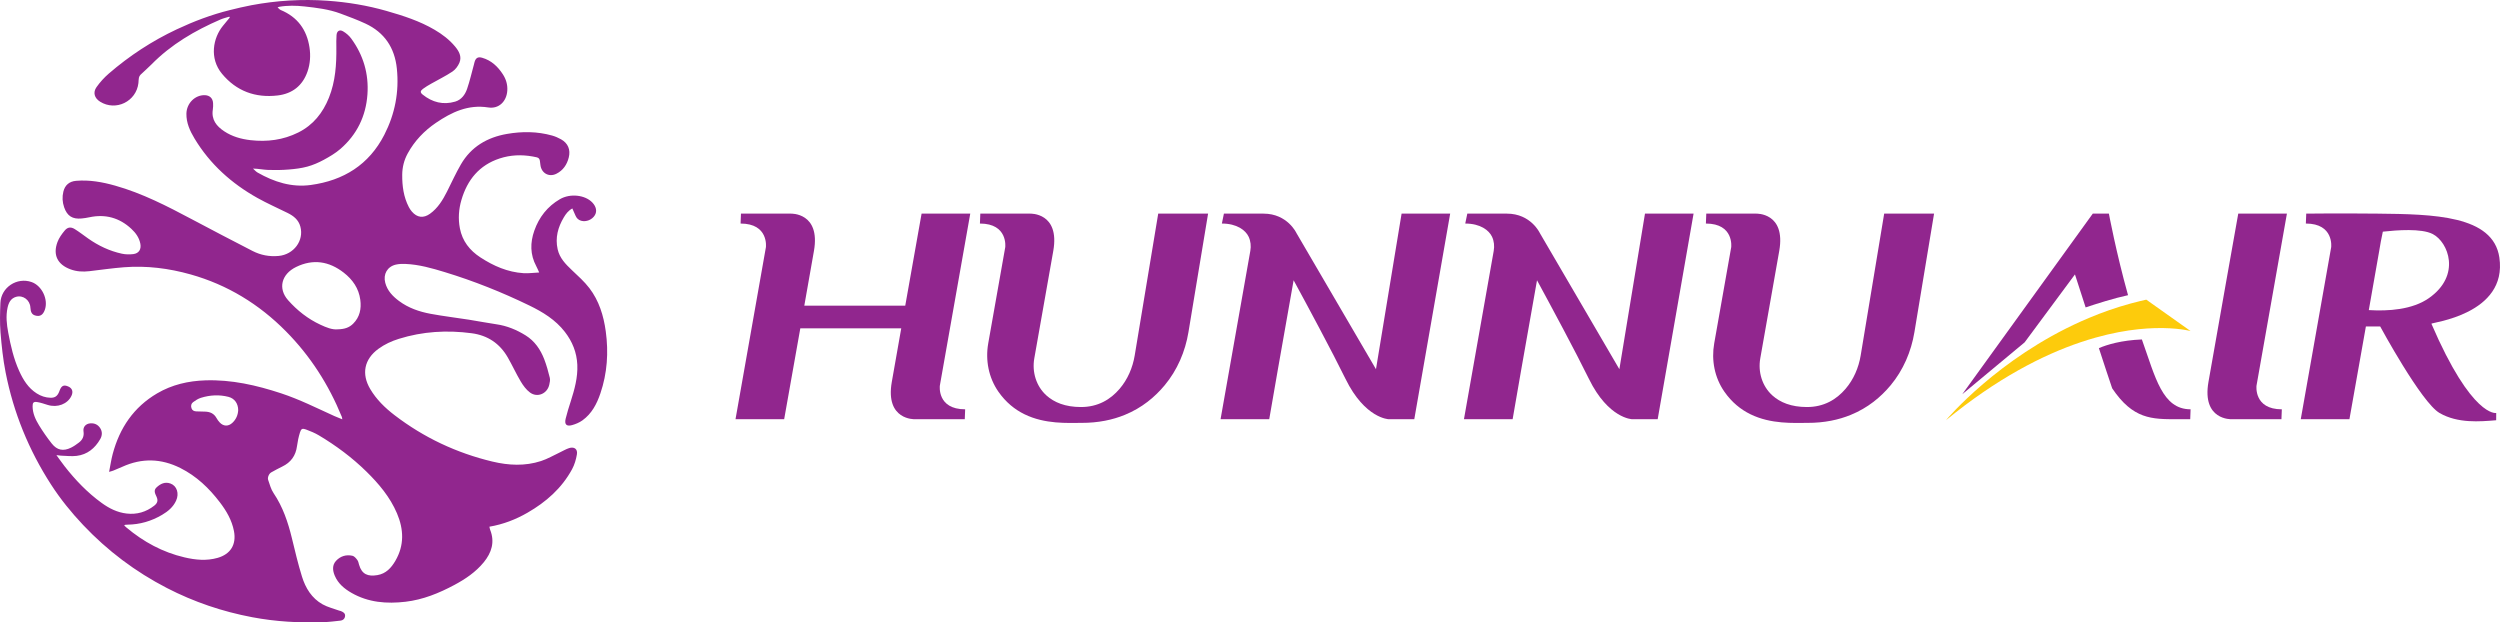 <svg width="241" height="60" viewBox="0 0 241 60" fill="none" xmlns="http://www.w3.org/2000/svg">
<g clip-path="url(#clip0_108_1352)">
<path d="M10.517 45.489C10.642 44.861 10.721 44.3 10.866 43.757C11.535 41.255 12.89 39.246 15.149 37.921C16.582 37.08 18.15 36.72 19.801 36.666C22.323 36.583 24.731 37.137 27.105 37.918C28.876 38.501 30.535 39.339 32.227 40.105C32.465 40.213 32.709 40.305 32.998 40.424C32.978 40.311 32.978 40.246 32.955 40.191C31.689 37.086 29.917 34.314 27.554 31.929C24.963 29.313 21.921 27.454 18.377 26.455C16.281 25.865 14.139 25.595 11.962 25.763C10.842 25.85 9.728 26.012 8.611 26.143C7.991 26.215 7.385 26.183 6.791 25.963C5.545 25.5 5.079 24.577 5.54 23.333C5.689 22.932 5.959 22.56 6.236 22.227C6.519 21.886 6.833 21.852 7.209 22.086C7.657 22.364 8.073 22.693 8.506 22.997C9.494 23.69 10.568 24.201 11.747 24.456C12.102 24.533 12.488 24.539 12.85 24.495C13.387 24.429 13.633 24.034 13.53 23.495C13.418 22.911 13.083 22.451 12.662 22.059C11.511 20.989 10.161 20.618 8.621 20.944C8.372 20.997 8.12 21.037 7.868 21.061C6.982 21.145 6.474 20.822 6.183 19.982C6.013 19.49 5.984 18.983 6.108 18.474C6.26 17.846 6.68 17.487 7.333 17.432C8.62 17.322 9.868 17.548 11.098 17.895C13.715 18.631 16.112 19.871 18.498 21.138C20.442 22.169 22.391 23.191 24.349 24.195C25.128 24.594 25.963 24.755 26.85 24.674C28.314 24.542 29.323 23.201 28.954 21.84C28.776 21.186 28.301 20.814 27.732 20.532C26.759 20.05 25.762 19.613 24.816 19.083C22.321 17.687 20.243 15.827 18.754 13.356C18.312 12.622 17.954 11.844 17.97 10.955C17.988 9.955 18.802 9.147 19.747 9.175C20.213 9.189 20.515 9.473 20.54 9.94C20.55 10.145 20.549 10.355 20.517 10.557C20.36 11.537 20.87 12.164 21.617 12.658C22.384 13.166 23.249 13.409 24.151 13.512C25.749 13.693 27.292 13.5 28.749 12.775C30.192 12.057 31.12 10.886 31.71 9.415C32.339 7.844 32.444 6.196 32.424 4.529C32.419 4.146 32.414 3.762 32.443 3.381C32.473 2.989 32.736 2.821 33.074 3.02C33.369 3.193 33.652 3.435 33.854 3.711C35.028 5.312 35.561 7.118 35.421 9.101C35.273 11.204 34.405 12.977 32.814 14.358C32.334 14.774 31.768 15.105 31.206 15.41C30.709 15.679 30.176 15.911 29.632 16.06C29.054 16.218 28.447 16.292 27.847 16.34C27.186 16.394 26.519 16.406 25.857 16.382C25.377 16.365 24.901 16.258 24.39 16.252C24.536 16.381 24.665 16.54 24.831 16.634C26.422 17.542 28.111 18.085 29.962 17.832C33.117 17.401 35.57 15.883 37.05 12.991C38.074 10.991 38.49 8.861 38.256 6.608C38.047 4.593 37.062 3.13 35.233 2.275C34.45 1.909 33.635 1.612 32.825 1.308C31.706 0.889 30.523 0.751 29.348 0.621C28.54 0.532 27.716 0.514 26.903 0.658C26.868 0.664 26.836 0.683 26.757 0.714C26.876 0.815 26.956 0.921 27.061 0.965C28.675 1.636 29.576 2.86 29.835 4.573C29.954 5.359 29.904 6.145 29.643 6.899C29.169 8.271 28.166 9.038 26.759 9.203C24.623 9.452 22.791 8.79 21.4 7.112C20.158 5.614 20.544 3.65 21.489 2.494C21.71 2.224 21.932 1.954 22.154 1.685C22.138 1.658 22.122 1.632 22.106 1.606C21.825 1.695 21.534 1.759 21.265 1.875C18.794 2.943 16.497 4.28 14.591 6.222C14.256 6.564 13.886 6.873 13.543 7.208C13.467 7.282 13.413 7.396 13.39 7.501C13.356 7.663 13.363 7.833 13.345 7.999C13.143 9.784 11.165 10.749 9.65 9.803C9.105 9.462 8.935 8.92 9.306 8.396C9.642 7.922 10.044 7.477 10.484 7.097C12.473 5.379 14.654 3.949 17.034 2.83C18.684 2.054 20.382 1.411 22.153 0.973C22.843 0.802 23.535 0.634 24.234 0.503C26.664 0.048 29.111 -0.105 31.582 0.072C33.511 0.211 35.408 0.523 37.265 1.055C38.863 1.513 40.448 2.02 41.894 2.869C42.632 3.302 43.313 3.816 43.865 4.479C44.24 4.929 44.537 5.446 44.291 6.039C44.155 6.366 43.907 6.703 43.618 6.896C42.97 7.329 42.262 7.671 41.583 8.058C41.303 8.218 41.02 8.377 40.765 8.572C40.503 8.772 40.498 8.918 40.745 9.118C41.673 9.865 42.723 10.136 43.877 9.797C44.474 9.622 44.834 9.13 45.026 8.573C45.289 7.807 45.469 7.012 45.684 6.229C45.708 6.144 45.724 6.057 45.749 5.973C45.867 5.579 46.079 5.453 46.48 5.568C47.364 5.822 47.988 6.412 48.476 7.164C48.783 7.637 48.938 8.152 48.904 8.725C48.841 9.775 48.092 10.52 47.067 10.358C45.131 10.052 43.539 10.812 42.024 11.842C40.894 12.611 39.962 13.583 39.299 14.798C38.95 15.44 38.779 16.12 38.774 16.854C38.767 17.938 38.906 18.987 39.411 19.961C39.492 20.116 39.591 20.266 39.706 20.398C40.21 20.984 40.821 21.059 41.449 20.608C42.211 20.061 42.682 19.283 43.096 18.462C43.537 17.588 43.941 16.692 44.432 15.846C45.419 14.146 46.971 13.242 48.862 12.912C50.32 12.658 51.786 12.663 53.226 13.067C53.523 13.151 53.816 13.279 54.087 13.43C54.755 13.804 55.016 14.43 54.83 15.177C54.658 15.87 54.284 16.426 53.636 16.75C52.914 17.112 52.176 16.687 52.094 15.885C52.024 15.204 52.024 15.205 51.356 15.086C50.278 14.893 49.213 14.932 48.168 15.275C46.202 15.92 45.052 17.334 44.483 19.27C44.22 20.164 44.156 21.084 44.332 22.007C44.566 23.24 45.284 24.144 46.307 24.811C47.577 25.639 48.943 26.239 50.477 26.335C50.947 26.364 51.422 26.295 51.979 26.267C51.854 25.998 51.782 25.821 51.693 25.654C51.099 24.543 51.101 23.392 51.508 22.235C51.966 20.932 52.779 19.895 53.978 19.199C54.968 18.625 56.399 18.789 57.096 19.517C57.477 19.915 57.569 20.37 57.345 20.744C57.083 21.184 56.511 21.416 56.022 21.281C55.758 21.207 55.584 21.034 55.478 20.785C55.383 20.563 55.283 20.343 55.173 20.094C54.778 20.308 54.549 20.623 54.349 20.959C53.784 21.908 53.51 22.918 53.757 24.027C53.947 24.878 54.52 25.46 55.123 26.033C55.711 26.591 56.329 27.137 56.818 27.777C57.748 28.995 58.19 30.433 58.395 31.938C58.673 33.969 58.541 35.972 57.878 37.923C57.532 38.942 57.044 39.88 56.147 40.523C55.853 40.733 55.497 40.885 55.147 40.981C54.609 41.129 54.397 40.913 54.528 40.365C54.662 39.804 54.841 39.252 55.016 38.701C55.383 37.548 55.709 36.39 55.653 35.16C55.598 33.973 55.179 32.933 54.455 31.997C53.546 30.821 52.322 30.078 51.021 29.446C48.386 28.168 45.673 27.084 42.872 26.231C41.637 25.855 40.394 25.498 39.092 25.444C38.782 25.431 38.461 25.439 38.161 25.508C37.331 25.7 36.92 26.437 37.139 27.264C37.342 28.029 37.856 28.56 38.461 29.012C39.366 29.688 40.415 30.048 41.506 30.251C42.735 30.48 43.979 30.625 45.215 30.82C46.097 30.958 46.974 31.135 47.859 31.262C48.879 31.409 49.803 31.794 50.669 32.331C51.545 32.875 52.101 33.691 52.465 34.632C52.689 35.213 52.854 35.819 53.002 36.424C53.053 36.63 52.997 36.874 52.949 37.091C52.756 37.952 51.806 38.364 51.095 37.841C50.731 37.574 50.437 37.172 50.201 36.777C49.75 36.021 49.386 35.213 48.946 34.45C48.172 33.108 47.014 32.329 45.469 32.124C43.089 31.808 40.746 31.947 38.448 32.664C37.746 32.884 37.079 33.188 36.479 33.627C35.112 34.626 34.825 36.042 35.689 37.502C36.289 38.515 37.118 39.321 38.04 40.026C40.862 42.186 44.012 43.667 47.462 44.494C49.024 44.869 50.606 44.948 52.155 44.444C52.79 44.238 53.379 43.888 53.989 43.602C54.279 43.466 54.559 43.294 54.862 43.197C55.356 43.039 55.699 43.288 55.615 43.795C55.534 44.289 55.385 44.796 55.148 45.233C54.151 47.069 52.64 48.396 50.852 49.425C49.717 50.079 48.509 50.546 47.179 50.774C47.205 50.886 47.215 50.982 47.249 51.067C47.719 52.251 47.394 53.278 46.628 54.211C45.855 55.153 44.865 55.819 43.807 56.386C42.323 57.181 40.775 57.811 39.091 58.009C37.281 58.221 35.51 58.085 33.886 57.153C33.2 56.758 32.592 56.26 32.272 55.499C32.062 55.002 32.007 54.482 32.398 54.061C32.816 53.611 33.376 53.44 33.979 53.577C34.157 53.617 34.319 53.816 34.442 53.978C34.538 54.104 34.569 54.284 34.615 54.443C34.882 55.363 35.461 55.598 36.385 55.44C37.206 55.3 37.716 54.746 38.115 54.06C38.987 52.562 38.926 51.03 38.268 49.484C37.597 47.912 36.519 46.634 35.317 45.455C33.939 44.104 32.4 42.959 30.746 41.972C30.355 41.739 29.925 41.562 29.497 41.402C29.151 41.273 29.031 41.325 28.918 41.684C28.784 42.111 28.691 42.556 28.632 43.001C28.511 43.927 28.041 44.578 27.204 44.979C26.844 45.152 26.492 45.345 26.143 45.54C25.931 45.659 25.768 46.029 25.85 46.264C26.002 46.694 26.117 47.16 26.368 47.53C27.269 48.862 27.766 50.345 28.141 51.889C28.441 53.126 28.733 54.368 29.11 55.583C29.453 56.69 30.052 57.674 31.098 58.258C31.593 58.535 32.168 58.669 32.707 58.867C32.753 58.884 32.805 58.885 32.849 58.903C33.064 58.992 33.283 59.104 33.266 59.371C33.25 59.633 33.073 59.801 32.808 59.83C32.273 59.888 31.738 59.958 31.202 59.976C28.887 60.058 26.585 59.93 24.306 59.498C21.436 58.955 18.694 58.028 16.094 56.687C13.056 55.119 10.359 53.093 8.009 50.605C6.869 49.399 5.828 48.113 4.925 46.717C2.774 43.391 1.304 39.782 0.54 35.896C0.291 34.63 0.154 33.337 0.049 32.049C-0.027 31.106 0.001 30.151 0.039 29.204C0.099 27.703 1.638 26.692 3.051 27.192C4.051 27.546 4.682 28.885 4.317 29.881C4.134 30.38 3.838 30.547 3.383 30.41C3.082 30.319 2.955 30.104 2.929 29.639C2.89 28.928 2.227 28.426 1.554 28.614C1.034 28.76 0.831 29.186 0.728 29.665C0.555 30.467 0.644 31.267 0.793 32.062C1.029 33.326 1.315 34.577 1.847 35.756C2.235 36.615 2.721 37.404 3.54 37.925C3.945 38.182 4.387 38.332 4.867 38.344C5.286 38.354 5.52 38.193 5.686 37.805C5.709 37.751 5.729 37.695 5.75 37.641C5.93 37.172 6.152 37.07 6.582 37.258C6.964 37.424 7.078 37.757 6.889 38.157C6.516 38.951 5.539 39.325 4.603 39.037C4.276 38.937 3.951 38.821 3.617 38.764C3.236 38.699 3.136 38.807 3.142 39.186C3.153 39.858 3.426 40.45 3.764 41.001C4.137 41.609 4.547 42.199 4.99 42.758C5.502 43.406 6.098 43.52 6.843 43.158C7.113 43.027 7.364 42.848 7.604 42.666C7.956 42.399 8.122 42.054 8.051 41.589C7.986 41.161 8.263 40.85 8.694 40.812C9.098 40.776 9.43 40.924 9.653 41.262C9.881 41.606 9.858 41.988 9.665 42.325C9.157 43.212 8.419 43.822 7.385 43.947C6.886 44.008 6.372 43.938 5.866 43.924C5.754 43.92 5.642 43.898 5.439 43.874C5.74 44.285 5.978 44.627 6.234 44.955C7.271 46.283 8.432 47.49 9.799 48.482C10.519 49.004 11.301 49.401 12.203 49.505C13.194 49.62 14.084 49.36 14.867 48.748C15.19 48.496 15.25 48.243 15.094 47.894C14.956 47.585 14.773 47.279 15.095 46.982C15.474 46.631 15.904 46.421 16.431 46.611C17.053 46.834 17.295 47.575 16.973 48.271C16.69 48.885 16.195 49.295 15.629 49.629C14.597 50.239 13.483 50.565 12.281 50.577C12.204 50.578 12.126 50.585 12.048 50.594C12.033 50.596 12.019 50.617 11.973 50.656C12.044 50.722 12.108 50.787 12.178 50.845C13.83 52.233 15.68 53.24 17.788 53.731C18.845 53.978 19.912 54.084 20.98 53.778C22.236 53.418 22.802 52.486 22.554 51.195C22.352 50.147 21.829 49.253 21.195 48.422C20.155 47.059 18.94 45.896 17.389 45.119C15.538 44.191 13.677 44.14 11.791 44.998C11.506 45.128 11.217 45.246 10.927 45.364C10.822 45.407 10.711 45.431 10.517 45.489ZM32.561 31.747C33.231 31.733 33.673 31.572 34.043 31.205C34.687 30.565 34.847 29.766 34.733 28.9C34.588 27.796 33.991 26.949 33.137 26.284C31.725 25.185 30.183 24.938 28.551 25.733C27.115 26.433 26.782 27.823 27.772 28.939C28.652 29.931 29.682 30.743 30.891 31.304C31.451 31.564 32.023 31.802 32.561 31.747ZM22.962 39.548C22.962 38.896 22.608 38.408 22.027 38.258C21.134 38.029 20.241 38.078 19.368 38.35C19.097 38.435 18.841 38.599 18.611 38.771C18.431 38.906 18.379 39.124 18.461 39.357C18.538 39.578 18.714 39.645 18.919 39.657C19.202 39.672 19.485 39.675 19.768 39.681C20.238 39.692 20.62 39.854 20.863 40.287C20.953 40.448 21.063 40.604 21.191 40.736C21.549 41.109 22.008 41.118 22.39 40.771C22.765 40.43 22.937 39.995 22.962 39.548Z" fill="#91268E"/>
<path d="M93.041 39.457L93.004 40.413C92.828 40.413 88.196 40.413 88.196 40.413C88.196 40.413 85.323 40.53 85.968 36.826C86.163 35.707 86.501 33.788 86.88 31.65H77.15C76.376 36.009 75.593 40.413 75.593 40.413H70.903L73.834 23.828C73.834 23.828 74.121 21.55 71.392 21.55L71.429 20.594C71.606 20.594 76.238 20.594 76.238 20.594C76.238 20.594 79.111 20.476 78.466 24.18C78.268 25.318 77.921 27.285 77.535 29.467H87.266C88.044 25.072 88.841 20.594 88.841 20.594H93.533L90.6 37.179C90.6 37.179 90.313 39.457 93.041 39.457Z" fill="#91268E"/>
<path d="M139.797 20.594L136.337 40.413H133.875C133.875 40.413 131.588 40.355 129.712 36.532C128.426 33.91 126.063 29.517 124.705 27.018C123.789 32.1 122.354 40.413 122.354 40.413H117.662L120.531 24.189C120.613 23.724 120.568 23.238 120.364 22.811C120.075 22.203 119.248 21.55 117.788 21.55L117.985 20.594H121.803C124.113 20.594 124.974 22.462 124.974 22.462L132.644 35.592L135.113 20.594H139.797Z" fill="#91268E"/>
<path d="M163.26 20.594L159.8 40.413H157.338C157.338 40.413 155.051 40.355 153.175 36.532C151.889 33.91 149.525 29.517 148.168 27.018C147.252 32.1 145.817 40.413 145.817 40.413H141.125L143.994 24.189C144.076 23.724 144.031 23.238 143.827 22.811C143.537 22.203 142.71 21.55 141.25 21.55L141.448 20.594H145.266C147.576 20.594 148.437 22.462 148.437 22.462L156.107 35.592L158.576 20.594H163.26Z" fill="#91268E"/>
<path d="M219.931 40.413C219.755 40.413 215.123 40.413 215.123 40.413C215.123 40.413 212.25 40.531 212.895 36.825C213.54 33.12 215.768 20.593 215.768 20.593H220.459L217.527 37.178C217.527 37.178 217.241 39.458 219.968 39.458L219.931 40.413Z" fill="#91268E"/>
<path d="M211.173 39.457L211.137 40.413H209.86C207.437 40.413 205.617 40.42 203.613 37.432C203.586 37.391 202.502 34.082 202.332 33.56C203.131 33.221 204.502 32.802 206.477 32.724C207.786 36.389 208.441 39.457 211.173 39.457Z" fill="#91268E"/>
<path d="M205.143 28.456C203.793 28.744 202.079 29.292 201.055 29.635C200.708 28.566 200.357 27.481 200.026 26.454L195.174 33.003L189.164 38.001L199.246 24.049L201.744 20.594H203.297C203.297 20.594 203.99 24.319 205.143 28.456Z" fill="#91268E"/>
<path d="M116.46 20.593L114.957 29.659L114.567 32.02C114.256 33.897 113.489 35.682 112.273 37.142C111.329 38.277 110.08 39.32 108.437 39.991C107.258 40.475 105.878 40.768 104.264 40.765C102.95 40.765 100.75 40.913 98.75 39.929C97.837 39.48 96.965 38.794 96.239 37.749C95.304 36.402 94.98 34.721 95.265 33.105L95.592 31.256L96.906 23.828C96.906 23.828 97.191 21.55 94.465 21.55L94.502 20.594C94.678 20.594 99.31 20.594 99.31 20.594C99.31 20.594 102.183 20.476 101.538 24.18C101.19 26.181 100.379 30.756 99.707 34.541C99.474 35.857 99.886 37.233 100.88 38.125C101.619 38.788 102.683 39.238 104.206 39.238C105.844 39.238 107.048 38.517 107.932 37.481C108.708 36.571 109.19 35.446 109.386 34.264L111.652 20.594H116.46V20.593Z" fill="#91268E"/>
<path d="M186.444 20.593L184.941 29.659L184.55 32.02C184.239 33.897 183.473 35.682 182.257 37.142C181.312 38.277 180.063 39.32 178.42 39.991C177.242 40.475 175.862 40.768 174.247 40.765C172.934 40.765 170.734 40.913 168.733 39.929C167.82 39.48 166.948 38.794 166.223 37.749C165.287 36.402 164.963 34.721 165.249 33.105L165.576 31.256L166.889 23.828C166.889 23.828 167.174 21.55 164.448 21.55L164.485 20.594C164.662 20.594 169.294 20.594 169.294 20.594C169.294 20.594 172.167 20.476 171.521 24.18C171.173 26.181 170.362 30.756 169.691 34.541C169.457 35.857 169.87 37.233 170.863 38.125C171.603 38.788 172.666 39.238 174.19 39.238C175.827 39.238 177.031 38.517 177.915 37.481C178.692 36.571 179.174 35.446 179.37 34.264L181.635 20.594H186.444V20.593Z" fill="#91268E"/>
<path d="M211.174 31.915C211.174 31.915 209.927 31.565 207.692 31.632H207.69C207.217 31.646 206.698 31.68 206.138 31.738C204.944 31.865 203.557 32.111 202.002 32.549C201.543 32.678 201.067 32.823 200.578 32.989C196.938 34.214 192.522 36.467 187.587 40.512C187.736 40.332 192.637 34.546 200.629 30.973C200.877 30.86 201.129 30.752 201.384 30.646C202.643 30.116 203.975 29.646 205.373 29.264C205.681 29.179 205.993 29.098 206.308 29.024C206.505 28.976 206.703 28.93 206.902 28.886L211.174 31.915Z" fill="#FDCB0C"/>
<path d="M234.387 31.208C234.334 31.088 241.747 30.326 240.939 24.827C240.337 20.741 234.557 20.651 229.183 20.594C225.465 20.554 222.321 20.594 222.321 20.594L222.284 21.549C225.01 21.549 224.726 23.828 224.726 23.828L221.793 40.413H226.485C226.485 40.413 227.288 35.889 228.072 31.473H229.452C229.452 31.473 233.415 38.8 235.174 39.814C236.934 40.83 239.049 40.641 240.631 40.512L240.635 39.812C240.635 39.812 238.3 40.295 234.387 31.208ZM228.352 29.893C228.767 27.543 229.149 25.392 229.358 24.18C229.491 23.418 229.527 23.137 229.705 22.332C231.059 22.185 233.42 21.996 234.518 22.563C236.013 23.335 237.29 26.534 234.146 28.739C232.554 29.854 230.246 30.01 228.352 29.893Z" fill="#91268E"/>
</g>
<defs>
<clipPath id="clip0_108_1352">
<rect width="241" height="60" fill="white"/>
</clipPath>
</defs>
</svg>
